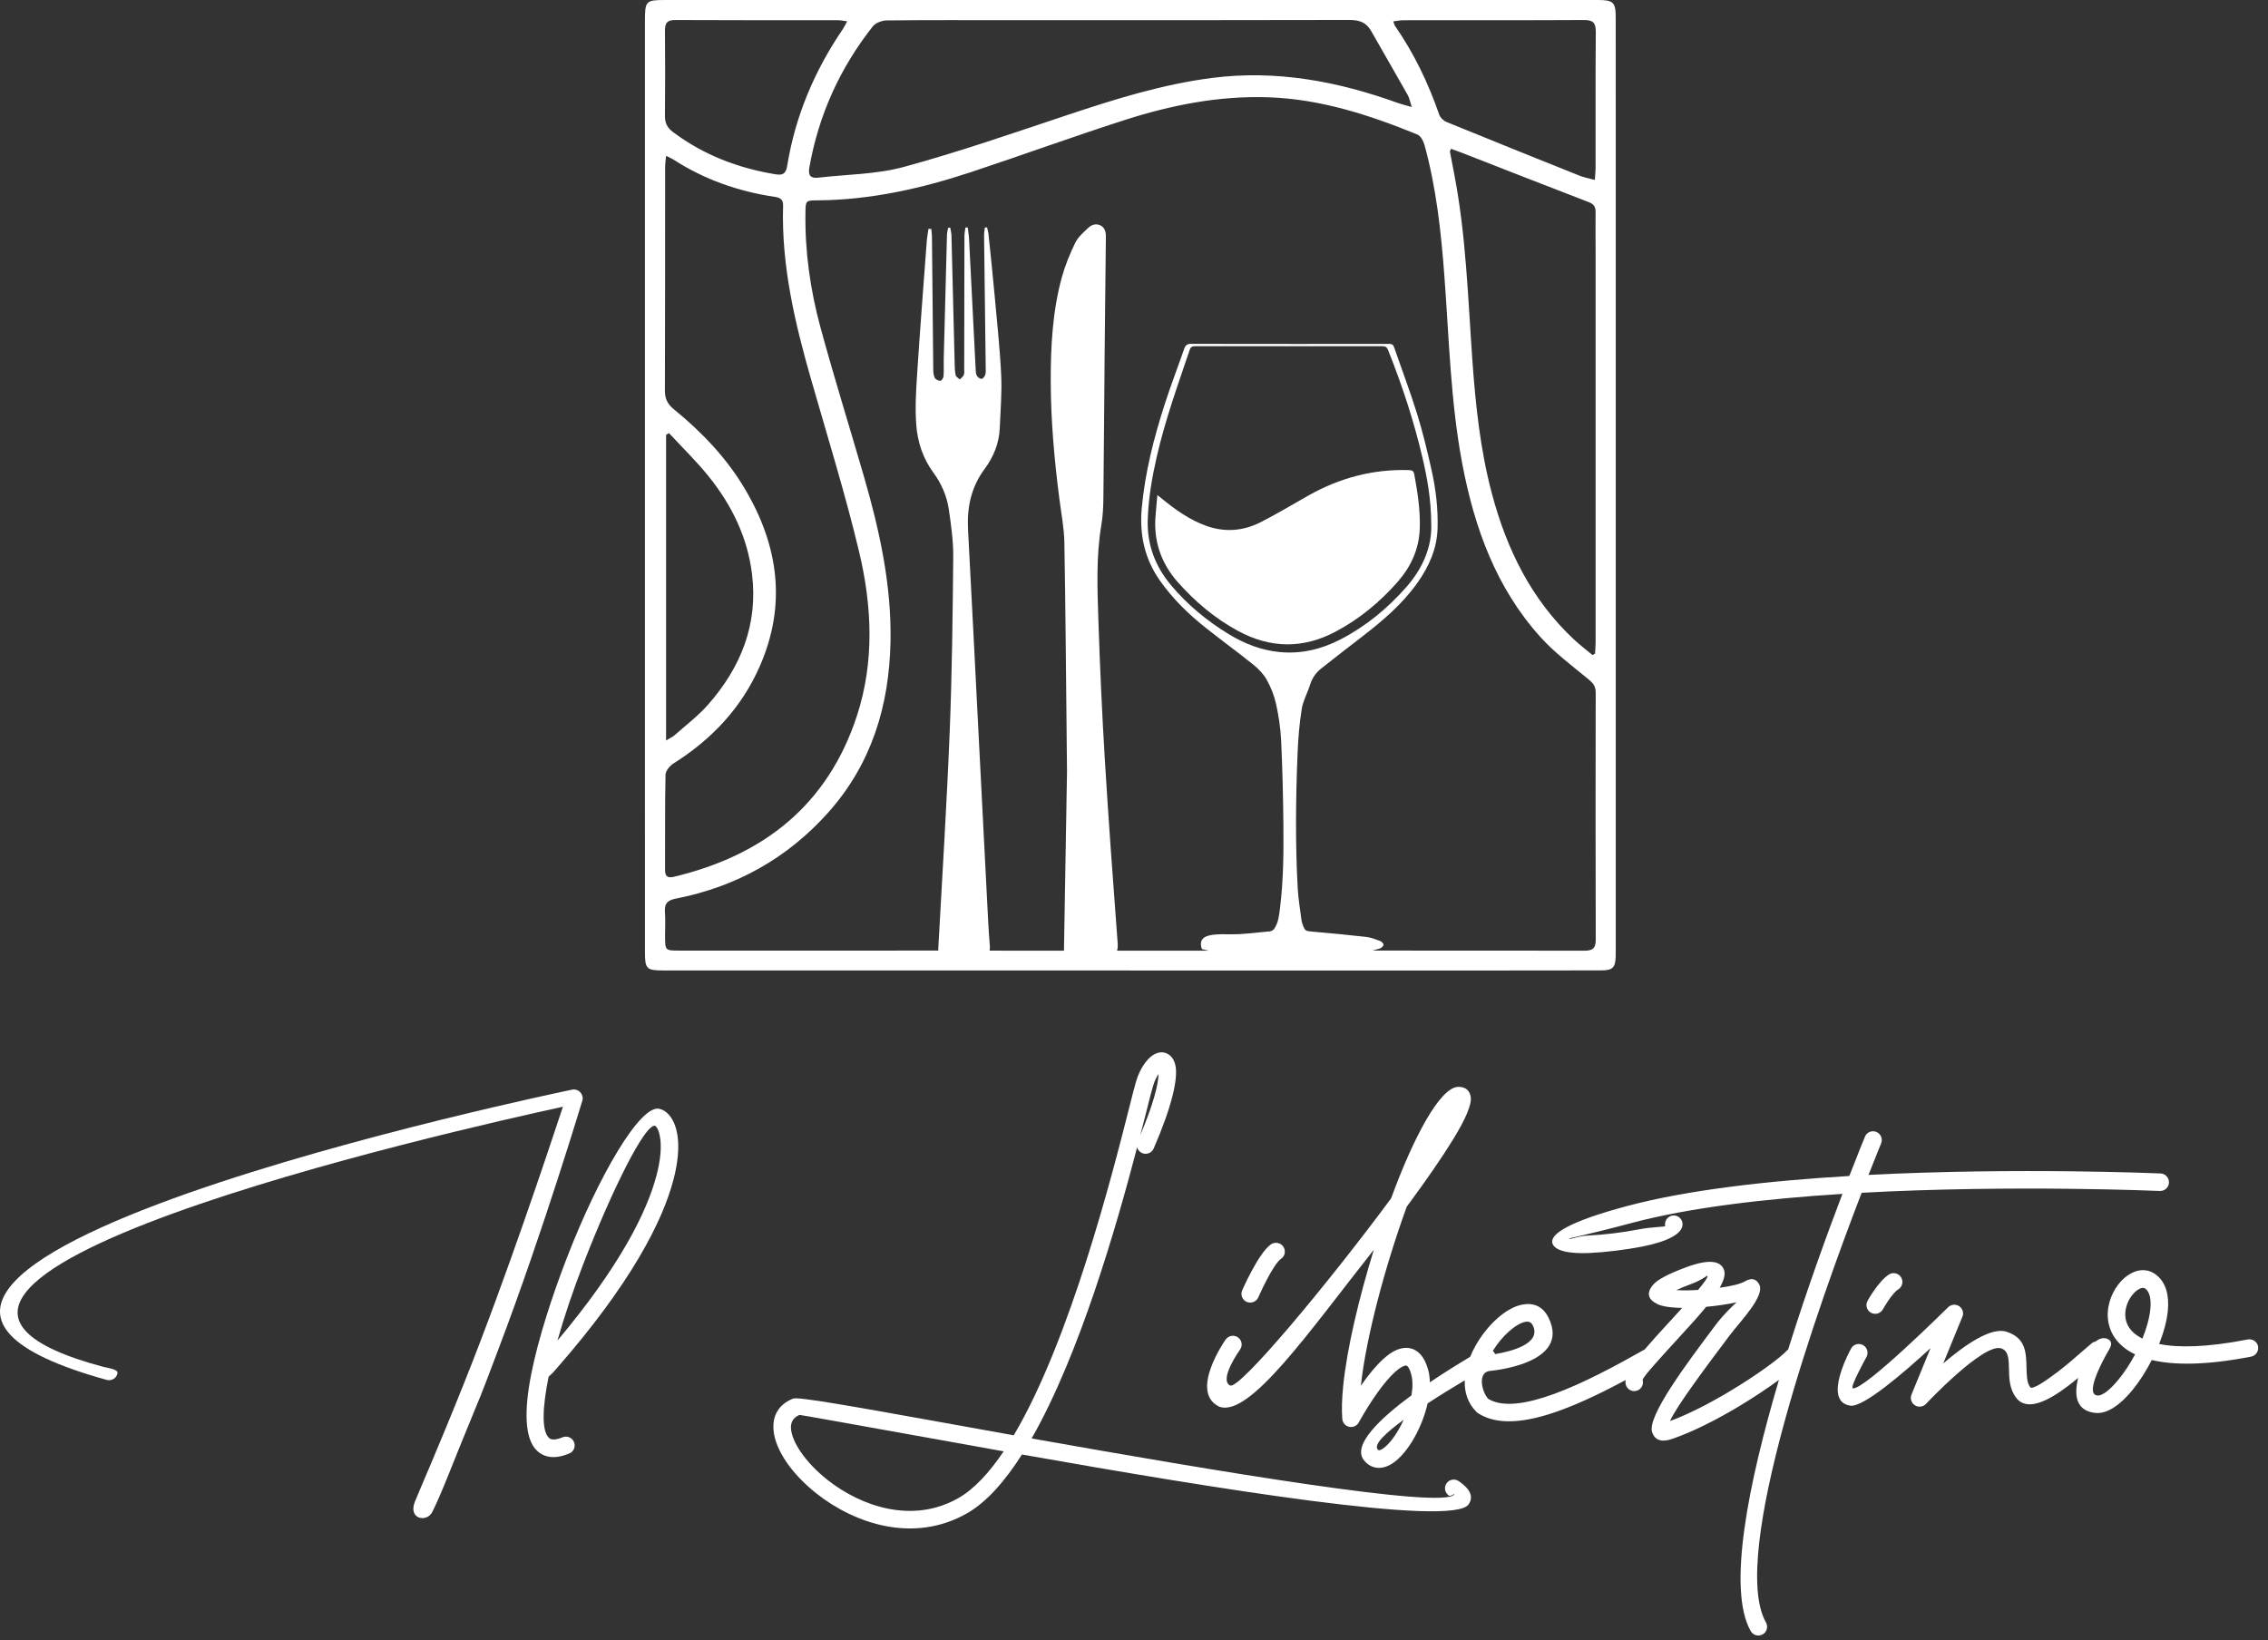 <?xml version="1.0" encoding="UTF-8"?>
<svg xmlns="http://www.w3.org/2000/svg" width="112" height="81" viewBox="0 0 112 81" fill="none">
  <rect x="0" y="0" width="112" height="81" fill="#333333" stroke="none"/>
  <path d="M28.764 54.153C28.714 53.92 28.485 53.769 28.249 53.818C28.13 53.844 -14.601 62.666 5.267 68.151C5.499 68.216 5.737 68.081 5.799 67.849C5.864 67.621 5.351 67.573 5.119 67.512C-10.745 63.295 22.542 55.804 27.799 54.66C27.078 56.83 25.023 63.042 22.941 68.251C21.601 71.605 20.796 73.406 20.491 74.162C20.139 75.035 21.073 75.209 21.344 74.681C21.806 73.778 22.422 72.101 23.382 69.791C23.897 68.558 24.068 68.076 24.642 66.56C26.839 60.765 28.738 54.414 28.752 54.378C28.776 54.306 28.782 54.23 28.765 54.152L28.764 54.153Z" fill="white"></path>
  <path d="M32.947 54.971C32.832 54.867 32.705 54.798 32.57 54.766C31.619 54.516 29.536 58.132 27.998 62.113C27.236 64.081 26.58 66.138 26.242 67.824C25.882 69.627 25.892 71.061 26.52 71.651C26.896 72 27.417 72.075 28.109 71.789C28.332 71.7 28.437 71.447 28.346 71.224C28.256 71.002 28.003 70.895 27.78 70.987C27.443 71.126 27.227 71.125 27.112 71.019C26.736 70.667 26.787 69.512 27.092 67.993C27.248 67.858 27.36 67.743 27.492 67.581C31.152 63.401 32.725 60.313 33.258 58.262C33.483 57.407 33.53 56.718 33.471 56.196C33.406 55.606 33.198 55.196 32.946 54.972L32.947 54.971ZM32.423 58.044C31.95 59.858 30.599 62.557 27.528 66.21C27.871 65 28.314 63.694 28.805 62.427C30.203 58.815 31.855 55.474 32.352 55.603C32.352 55.603 32.358 55.609 32.371 55.617C32.48 55.715 32.571 55.932 32.612 56.291C32.66 56.718 32.617 57.3 32.423 58.043V58.044Z" fill="white"></path>
  <path d="M72.036 73.152C71.838 73.016 71.568 73.065 71.434 73.263C71.298 73.458 71.347 73.728 71.547 73.864C71.653 73.937 71.883 73.706 71.811 73.812C71.302 74.55 60.038 72.659 50.944 71.044C53.335 66.861 55.156 60.482 56.154 56.667C56.19 56.79 56.277 56.897 56.401 56.95C56.621 57.044 56.874 56.945 56.971 56.725C57.891 54.607 58.135 53.361 58.066 52.753C58.028 52.415 57.893 52.193 57.701 52.074C57.468 51.926 57.204 51.944 56.947 52.105C56.639 52.296 56.297 52.768 56.11 53.388C56.045 53.595 55.93 54.045 55.772 54.675C54.945 57.943 52.859 66.165 50.062 70.888C48.605 70.628 47.214 70.377 45.95 70.148C42.128 69.464 39.418 68.975 39.162 69.076C38.433 69.371 38.141 69.934 38.199 70.628C38.238 71.123 38.472 71.68 38.853 72.233C39.213 72.755 39.715 73.284 40.318 73.761C42.221 75.268 45.136 76.24 47.76 74.738C48.72 74.189 49.624 73.16 50.467 71.837C59.835 73.494 71.737 75.442 72.523 74.3C72.772 73.941 72.631 73.558 72.036 73.15V73.152ZM56.613 54.888C56.763 54.289 56.872 53.86 56.94 53.641C57.015 53.39 57.113 53.187 57.213 53.041C57.2 53.564 56.962 54.517 56.312 56.063C56.425 55.625 56.524 55.226 56.613 54.888ZM47.329 73.988C45.074 75.278 42.53 74.409 40.856 73.085C40.323 72.663 39.88 72.198 39.564 71.74C39.266 71.311 39.09 70.903 39.061 70.565C39.036 70.258 39.163 70.011 39.483 69.881C39.505 69.875 42.116 70.343 45.796 71.004C46.962 71.215 48.232 71.444 49.564 71.68C48.856 72.731 48.109 73.543 47.329 73.989V73.988Z" fill="white"></path>
  <path d="M61.566 64.299C61.786 64.394 62.044 64.293 62.14 64.073C62.14 64.07 62.85 62.455 63.259 62.174C63.459 62.039 63.508 61.769 63.373 61.57C63.288 61.446 63.15 61.38 63.01 61.381C62.926 61.381 62.841 61.406 62.766 61.456C62.148 61.879 61.346 63.722 61.343 63.725C61.246 63.945 61.345 64.202 61.565 64.299H61.566Z" fill="white"></path>
  <path d="M91.928 58.911C99.401 58.503 106.627 58.82 106.659 58.821C106.899 58.83 107.1 58.644 107.109 58.407C107.119 58.167 106.932 57.966 106.694 57.956C106.661 57.955 99.659 57.648 92.272 58.028C92.651 57.062 92.893 56.48 92.896 56.47C92.986 56.248 92.881 55.997 92.659 55.904C92.604 55.883 92.547 55.872 92.491 55.872C92.323 55.874 92.163 55.975 92.096 56.141C92.092 56.152 91.79 56.881 91.324 58.081C87.364 58.317 83.374 58.759 80.36 59.563C77.471 60.332 76.54 60.955 76.66 61.396C76.766 61.789 77.518 61.927 78.486 61.885C79.276 61.849 80.263 61.729 81.088 61.569C82.282 61.336 83.189 60.933 83.081 60.38C83.034 60.147 82.808 59.992 82.572 60.039C82.339 60.085 82.184 60.314 82.231 60.547C82.243 60.606 81.644 60.581 80.923 60.719C80.137 60.873 79.2 60.985 78.45 61.021C77.884 61.046 77.52 61.247 77.497 61.174C77.491 61.146 78.317 61.004 80.586 60.399C83.446 59.636 87.21 59.203 90.984 58.965C90.237 60.925 89.225 63.704 88.305 66.645C88.289 66.658 88.273 66.67 88.26 66.686C87.911 67.068 86.772 67.906 85.431 68.708C84.463 69.289 83.401 69.842 82.468 70.186C82.801 69.435 84.281 67.465 85.418 65.95C85.953 65.239 87.208 63.979 86.862 63.411C86.707 63.151 86.48 63.102 86.174 63.283C85.963 63.412 85.484 63.525 84.923 63.602C85.125 63.246 85.217 62.941 85.135 62.716C84.966 62.266 84.399 62.165 83.236 62.6C82.332 62.936 81.841 63.216 81.646 63.442C81.27 63.877 81.396 64.196 81.869 64.418C82.07 64.511 82.385 64.563 82.754 64.584C82.855 64.592 82.963 64.594 83.073 64.595C82.827 64.869 82.563 65.155 82.299 65.441C81.918 65.856 81.542 66.267 81.218 66.65C79.781 67.461 78.173 68.327 76.727 68.852C75.391 69.335 74.21 69.527 73.491 69.087C73.172 68.74 72.956 67.783 73.567 67.709C73.58 67.709 77.633 67.382 76.462 65.064C76.181 64.507 75.721 64.334 75.19 64.43C74.782 64.502 74.342 64.757 73.934 65.121C73.547 65.467 73.184 65.915 72.9 66.404C72.785 66.601 72.684 66.806 72.6 67.014C72.108 67.305 71.378 67.753 70.61 68.272C70.605 68.042 70.577 67.821 70.516 67.619C70.422 67.29 70.293 67.049 70.137 66.882C69.866 66.596 69.541 66.516 69.177 66.603C68.897 66.671 68.606 66.849 68.314 67.118C67.96 67.435 67.582 67.895 67.203 68.441C67.462 66.04 68.393 62.574 69.442 59.672L69.47 59.597L69.54 59.501C70.439 58.281 71.222 57.151 71.767 56.26C72.36 55.292 72.691 54.547 72.628 54.172C72.578 53.88 72.41 53.713 72.111 53.683C72.088 53.68 72.067 53.679 72.046 53.679C72.023 53.679 72.002 53.679 71.981 53.682C71.096 53.748 69.807 56.154 68.697 59.186C65.514 63.487 61.2 68.648 60.747 68.428C60.167 68.145 61.236 66.658 61.239 66.651C61.375 66.455 61.329 66.185 61.13 66.05C60.934 65.913 60.664 65.963 60.526 66.159C60.52 66.165 58.702 68.746 60.207 69.473C61.705 70.034 64.66 65.748 67.844 61.723C67.103 64.123 66.512 66.619 66.328 68.471C66.267 69.077 66.251 69.622 66.285 70.077C66.303 70.317 66.511 70.496 66.749 70.478C66.913 70.467 67.047 70.367 67.111 70.231C67.706 69.178 68.343 68.257 68.895 67.758C69.085 67.589 69.249 67.48 69.383 67.448C69.432 67.435 69.472 67.444 69.503 67.477C69.572 67.547 69.632 67.67 69.683 67.856C69.773 68.16 69.768 68.529 69.702 68.915C68.14 70.066 66.767 71.376 67.352 72.115C67.552 72.371 67.8 72.488 68.075 72.498C68.392 72.503 68.712 72.352 69.012 72.084C69.265 71.863 69.515 71.549 69.735 71.189C70.068 70.646 70.35 69.979 70.5 69.312C71.133 68.899 71.787 68.499 72.334 68.173C72.311 68.75 72.476 69.298 72.912 69.735C72.934 69.754 72.956 69.772 72.98 69.79C73.966 70.44 75.425 70.248 77.024 69.666C78.076 69.286 79.196 68.739 80.278 68.16C80.265 68.243 80.266 68.319 80.284 68.386C80.345 68.615 80.583 68.751 80.813 68.691C81.043 68.63 81.182 68.391 81.118 68.161C81.088 68.048 82 67.056 82.939 66.03C83.401 65.527 83.869 65.016 84.256 64.542C84.784 64.496 85.316 64.416 85.755 64.319C85.484 64.574 85.104 64.935 84.728 65.431C83.28 67.359 81.323 69.968 81.587 70.74C81.721 71.123 82.037 71.255 82.585 71.064C83.626 70.705 84.813 70.094 85.876 69.457C86.618 69.011 87.305 68.551 87.849 68.151C86.343 73.244 85.281 78.482 86.454 80.558C86.573 80.765 86.835 80.84 87.046 80.72C87.254 80.604 87.328 80.339 87.208 80.131C85.357 76.857 89.865 64.275 91.932 58.915L91.928 58.911ZM68.993 70.733C68.815 71.024 68.623 71.266 68.433 71.435C68.293 71.557 68.173 71.629 68.093 71.627C68.077 71.627 68.055 71.612 68.027 71.576C67.836 71.332 68.439 70.761 69.318 70.121C69.218 70.338 69.11 70.546 68.992 70.734L68.993 70.733ZM74.509 65.765C74.802 65.503 75.095 65.325 75.34 65.282C75.488 65.255 75.612 65.3 75.69 65.452C76.159 66.381 74.562 66.757 73.83 66.879C73.823 66.859 73.816 66.839 73.804 66.821C73.782 66.781 73.753 66.748 73.72 66.718C73.944 66.353 74.223 66.022 74.509 65.765ZM83.853 63.71C83.475 63.733 83.109 63.737 82.801 63.719H82.779C82.968 63.631 83.217 63.526 83.532 63.409C84.12 63.19 84.302 62.967 84.321 63.018C84.347 63.085 84.159 63.346 83.853 63.71Z" fill="white"></path>
  <path d="M93.49 62.88C93.42 62.883 93.35 62.904 93.288 62.944C92.771 63.26 92.226 64.242 92.226 64.245C92.109 64.453 92.182 64.719 92.393 64.834C92.603 64.951 92.866 64.875 92.981 64.668C92.984 64.664 93.421 63.878 93.738 63.684C93.943 63.558 94.008 63.289 93.882 63.088C93.796 62.948 93.642 62.873 93.489 62.881L93.49 62.88Z" fill="white"></path>
  <path d="M111.51 66.499C111.467 66.266 111.24 66.112 111.004 66.154C108.979 66.551 107.57 66.57 106.624 66.378C106.845 65.821 107.001 65.256 107.052 64.751C107.126 64.009 106.977 63.368 106.502 62.982C106.055 62.619 105.524 62.676 105.064 62.996C104.618 63.306 104.231 63.895 104.121 64.539C104.003 65.204 104.165 65.934 104.817 66.493C104.985 66.639 105.189 66.775 105.437 66.889C105.196 67.341 104.921 67.762 104.638 68.11C104.225 68.616 103.832 68.949 103.573 68.922C102.835 68.851 104.171 66.623 104.174 66.618C104.246 66.497 104.299 66.317 104.191 66.208C104.06 66.076 103.787 66.008 103.492 66.253C103.425 66.266 103.36 66.292 103.303 66.337C103.185 66.433 103.035 66.561 102.856 66.72C102.512 67.022 102.052 67.425 101.589 67.775C100.963 68.246 100.359 68.65 100.256 68.512C100.09 68.293 100.083 67.921 100.075 67.561C100.057 66.804 100.043 66.079 99.085 65.773C98.313 65.524 96.992 66.455 95.962 67.339L96.899 65.054C96.978 64.896 96.947 64.697 96.816 64.566C96.73 64.481 96.619 64.438 96.508 64.438C96.397 64.438 96.287 64.48 96.203 64.564C96.191 64.576 92.082 68.653 91.5 68.568C91.327 68.543 92.168 67.025 92.171 67.022C92.286 66.812 92.208 66.547 92.001 66.433C91.79 66.316 91.527 66.392 91.412 66.603C91.409 66.609 89.953 69.217 91.376 69.424C92.008 69.515 93.954 67.853 95.336 66.582L94.394 68.878C94.304 69.097 94.409 69.352 94.632 69.442C94.802 69.511 94.99 69.463 95.111 69.338C95.117 69.329 97.949 66.316 98.823 66.595C99.191 66.713 99.198 67.138 99.207 67.581C99.218 68.079 99.228 68.593 99.562 69.031C100.084 69.727 101.126 69.207 102.105 68.466C102.282 68.333 102.457 68.193 102.625 68.055C102.421 68.879 102.491 69.685 103.485 69.784C104.062 69.841 104.718 69.376 105.306 68.655C105.651 68.23 105.981 67.715 106.26 67.171C107.349 67.429 108.931 67.438 111.165 67.003C111.398 66.957 111.553 66.731 111.506 66.498L111.51 66.499ZM106.188 64.666C106.144 65.107 106.001 65.608 105.798 66.111C105.635 66.029 105.495 65.936 105.38 65.838C104.998 65.507 104.903 65.077 104.97 64.686C105.043 64.273 105.282 63.901 105.556 63.711C105.706 63.607 105.856 63.571 105.955 63.654C106.172 63.83 106.235 64.204 106.189 64.666H106.188Z" fill="white"></path>
  <path d="M79.79 46.59C79.79 41.733 79.79 36.876 79.79 32.017C79.79 24.148 79.79 16.279 79.79 8.411C79.79 5.906 79.79 3.403 79.789 0.898C79.789 0.102 79.685 0.001 78.882 0C74.889 0 70.894 0 66.9 0C58.672 0 50.445 0 42.218 0C39.103 0 35.988 0 32.873 0C31.888 0 31.85 0.039 31.849 1.044C31.848 3.143 31.849 5.242 31.849 7.342C31.849 12.02 31.849 16.698 31.849 21.376C31.849 27.187 31.849 32.997 31.849 38.808C31.849 41.548 31.849 44.289 31.85 47.029C31.85 47.85 31.932 47.929 32.741 47.929C40.432 47.929 48.124 47.929 55.815 47.929V47.933C61.524 47.933 67.232 47.933 72.942 47.933C74.984 47.933 77.025 47.933 79.068 47.927C79.646 47.926 79.773 47.794 79.788 47.216C79.793 47.007 79.791 46.799 79.791 46.59H79.79ZM43.104 1.301C43.241 1.127 43.555 1.011 43.788 1.008C45.859 0.985 47.931 0.995 50.002 0.995C55.544 0.995 61.088 1 66.631 0.985C67.114 0.984 67.466 1.098 67.707 1.524C68.308 2.583 68.921 3.636 69.52 4.698C69.602 4.843 69.629 5.019 69.715 5.285C69.415 5.198 69.219 5.153 69.031 5.086C66.064 4.015 63.029 3.443 59.862 3.848C57.394 4.164 55.037 4.904 52.688 5.688C50.018 6.579 47.355 7.502 44.643 8.242C43.282 8.613 41.818 8.611 40.401 8.775C40.021 8.819 39.901 8.655 39.967 8.278C40.422 5.685 41.477 3.361 43.104 1.299V1.301ZM32.839 1.522C32.836 1.157 32.928 0.986 33.338 0.988C36.021 1.003 38.704 0.996 41.386 0.998C41.514 0.998 41.642 1.028 41.836 1.053C41.745 1.218 41.692 1.334 41.621 1.438C40.227 3.488 39.277 5.72 38.877 8.172C38.816 8.555 38.684 8.672 38.302 8.609C36.447 8.305 34.741 7.653 33.228 6.517C32.95 6.309 32.834 6.072 32.837 5.725C32.851 4.324 32.851 2.923 32.837 1.522H32.839ZM32.846 8.263C32.846 8.092 32.874 7.922 32.893 7.696C33.057 7.779 33.165 7.822 33.261 7.884C34.788 8.87 36.464 9.455 38.255 9.722C38.531 9.763 38.681 9.845 38.671 10.165C38.583 13.124 39.256 15.959 40.064 18.775C40.873 21.595 41.745 24.402 42.425 27.252C43.064 29.932 43.189 32.678 42.321 35.341C40.884 39.752 37.705 42.252 33.278 43.303C32.962 43.378 32.841 43.282 32.842 42.958C32.85 41.393 32.833 39.828 32.865 38.263C32.87 38.07 33.08 37.818 33.265 37.703C35.143 36.519 36.609 34.969 37.51 32.929C38.861 29.869 38.447 26.939 36.774 24.128C35.864 22.599 34.648 21.331 33.277 20.213C32.973 19.965 32.835 19.707 32.836 19.308C32.849 15.626 32.843 11.945 32.846 8.262V8.263ZM32.893 36.573L32.893 21.478C32.941 21.449 32.988 21.419 33.036 21.39C33.689 22.096 34.384 22.769 34.986 23.516C36.128 24.931 36.914 26.528 37.137 28.354C37.442 30.838 36.586 32.958 34.973 34.795C34.486 35.351 33.884 35.806 33.328 36.299C33.222 36.394 33.085 36.452 32.892 36.573H32.893ZM78.263 46.953C74.769 46.947 71.275 46.946 67.781 46.948C67.904 46.913 68.026 46.876 68.149 46.842C68.222 46.821 68.319 46.723 68.321 46.658C68.323 46.596 68.226 46.501 68.152 46.474C67.928 46.391 67.698 46.299 67.465 46.273C66.573 46.171 65.678 46.089 64.784 46.01C64.477 45.982 64.44 45.972 64.337 45.682C64.309 45.606 64.282 45.53 64.272 45.451C64.206 44.926 64.115 44.403 64.085 43.876C63.962 41.648 63.987 39.419 64.078 37.191C64.108 36.461 64.169 35.727 64.285 35.007C64.35 34.603 64.568 34.224 64.693 33.827C64.795 33.502 64.972 33.234 65.23 33.029C65.913 32.485 66.606 31.954 67.297 31.419C68.298 30.644 69.258 29.829 69.996 28.785C70.572 27.971 70.966 27.091 70.992 26.072C71.017 25.106 70.905 24.152 70.694 23.213C70.486 22.29 70.267 21.366 69.987 20.462C69.639 19.341 69.222 18.242 68.837 17.132C68.799 17.022 68.733 16.985 68.617 16.985C66.972 16.988 65.328 16.987 63.684 16.987V16.985C62.065 16.985 60.444 16.988 58.825 16.981C58.63 16.981 58.541 17.047 58.48 17.224C58.165 18.131 57.819 19.027 57.525 19.939C56.983 21.616 56.547 23.319 56.384 25.083C56.261 26.403 56.522 27.611 57.299 28.703C57.926 29.584 58.689 30.33 59.531 30.998C60.311 31.618 61.118 32.204 61.895 32.829C62.148 33.034 62.393 33.285 62.55 33.566C62.755 33.933 62.92 34.339 63.011 34.747C63.142 35.339 63.236 35.947 63.265 36.552C63.33 37.922 63.363 39.296 63.377 40.669C63.39 42.061 63.384 43.453 63.211 44.838C63.166 45.196 63.138 45.566 62.921 45.876C62.877 45.938 62.78 45.994 62.704 46C62.088 46.052 61.439 46.15 60.808 46.143C60.072 46.134 59.507 46.133 59.347 46.438C59.274 46.58 59.307 46.746 59.354 46.875C59.471 46.904 59.584 46.929 59.694 46.954H55.162C55.195 46.85 55.206 46.731 55.194 46.587C54.966 43.572 54.745 40.557 54.561 37.54C54.422 35.244 54.318 32.945 54.242 30.646C54.19 29.072 54.125 27.493 54.388 25.924C54.461 25.494 54.483 25.052 54.488 24.614C54.515 22.195 54.529 19.775 54.551 17.356C54.568 15.471 54.59 13.585 54.611 11.699C54.613 11.461 54.568 11.24 54.334 11.128C54.115 11.024 53.898 11.104 53.742 11.253C53.504 11.479 53.235 11.71 53.096 11.995C52.829 12.545 52.593 13.123 52.432 13.711C51.977 15.384 51.884 17.105 51.888 18.826C51.892 20.784 52.068 22.733 52.32 24.675C52.411 25.381 52.549 26.086 52.562 26.792C52.62 30.065 52.641 33.339 52.692 38.11C52.657 40.051 52.596 43.489 52.542 46.928C52.542 46.935 52.542 46.944 52.543 46.953H49.658C49.394 46.951 49.131 46.95 48.867 46.949C48.882 46.877 48.889 46.799 48.88 46.708C48.819 45.987 48.786 45.264 48.749 44.541C48.599 41.64 48.452 38.738 48.303 35.836C48.138 32.614 47.978 29.391 47.805 26.17C47.746 25.068 47.95 24.065 48.629 23.153C49.06 22.572 49.341 21.89 49.371 21.143C49.406 20.267 49.483 19.387 49.441 18.514C49.376 17.177 49.23 15.844 49.11 14.511C49.021 13.53 48.917 12.551 48.815 11.573C48.804 11.457 48.768 11.345 48.744 11.231C48.707 11.233 48.671 11.236 48.634 11.238C48.62 11.369 48.595 11.501 48.596 11.632C48.621 13.791 48.65 15.95 48.676 18.11C48.678 18.24 48.692 18.377 48.658 18.499C48.634 18.584 48.544 18.706 48.475 18.711C48.397 18.718 48.278 18.63 48.237 18.551C48.185 18.453 48.185 18.323 48.179 18.205C48.07 16.073 47.964 13.94 47.855 11.807C47.846 11.617 47.812 11.427 47.79 11.236H47.676C47.658 11.378 47.626 11.519 47.626 11.661C47.621 13.855 47.62 16.051 47.615 18.245C47.615 18.339 47.629 18.444 47.592 18.525C47.555 18.609 47.465 18.669 47.398 18.741C47.327 18.672 47.211 18.611 47.193 18.53C47.151 18.335 47.148 18.131 47.144 17.93C47.09 15.831 47.04 13.731 46.986 11.632C46.982 11.504 46.948 11.376 46.928 11.247C46.892 11.247 46.857 11.247 46.822 11.248C46.802 11.366 46.768 11.485 46.764 11.604C46.709 13.632 46.656 15.66 46.605 17.688C46.598 17.984 46.615 18.282 46.596 18.576C46.59 18.661 46.498 18.807 46.445 18.808C46.348 18.81 46.208 18.745 46.165 18.666C46.102 18.549 46.09 18.395 46.087 18.256C46.063 16.062 46.044 13.868 46.022 11.673C46.02 11.551 45.999 11.428 45.988 11.306L45.85 11.302C45.82 11.518 45.778 11.734 45.763 11.951C45.601 14.127 45.431 16.302 45.29 18.48C45.236 19.305 45.187 20.14 45.246 20.962C45.307 21.816 45.568 22.628 46.094 23.343C46.49 23.882 46.761 24.503 46.857 25.168C46.968 25.941 47.081 26.724 47.074 27.502C47.046 30.372 47.014 33.243 46.9 36.111C46.756 39.688 46.531 43.264 46.335 46.84C46.333 46.878 46.335 46.914 46.338 46.947C45.625 46.947 44.913 46.949 44.2 46.949C40.653 46.949 37.104 46.949 33.557 46.949C32.846 46.949 32.846 46.947 32.843 46.234C32.842 45.831 32.865 45.427 32.837 45.027C32.809 44.619 32.967 44.462 33.37 44.383C36.349 43.8 38.874 42.397 40.9 40.129C43.04 37.731 43.911 34.862 43.975 31.705C44.032 28.9 43.435 26.197 42.661 23.525C41.951 21.077 41.19 18.644 40.521 16.186C40.015 14.327 39.743 12.421 39.776 10.485C39.786 9.901 39.789 9.899 40.385 9.895C42.991 9.875 45.501 9.311 47.958 8.498C50.49 7.66 52.997 6.745 55.536 5.929C57.83 5.192 60.179 4.725 62.612 4.804C65.203 4.888 67.62 5.676 69.989 6.641C70.152 6.707 70.289 6.961 70.343 7.153C70.926 9.26 71.16 11.422 71.325 13.594C71.56 16.713 71.63 19.847 72.216 22.931C72.816 26.083 73.885 29.036 76.067 31.459C76.768 32.237 77.627 32.877 78.441 33.547C78.67 33.735 78.801 33.895 78.8 34.2C78.792 38.269 78.791 42.339 78.802 46.409C78.803 46.813 78.672 46.953 78.263 46.953ZM63.211 32.207C62.298 32.122 61.465 31.796 60.689 31.326C59.603 30.666 58.63 29.863 57.816 28.887C57.052 27.97 56.644 26.91 56.678 25.692C56.708 24.64 56.885 23.612 57.116 22.59C57.527 20.78 58.157 19.038 58.749 17.284C58.797 17.142 58.868 17.099 59.015 17.099C62.1 17.103 65.184 17.103 68.27 17.099C68.414 17.099 68.488 17.142 68.542 17.279C69.238 19.017 69.822 20.793 70.248 22.617C70.485 23.631 70.667 24.655 70.678 25.848C70.731 26.979 70.263 28.074 69.439 29.006C68.521 30.045 67.46 30.924 66.221 31.568C65.278 32.058 64.279 32.306 63.211 32.206V32.207ZM78.796 12.354C78.796 18.808 78.796 25.261 78.796 31.715C78.796 31.904 78.779 32.093 78.768 32.281C78.726 32.306 78.685 32.33 78.643 32.354C78.328 32.09 77.999 31.84 77.699 31.558C75.615 29.594 74.41 27.133 73.681 24.406C73.098 22.222 72.865 19.987 72.706 17.741C72.489 14.681 72.397 11.609 71.812 8.586C71.742 8.22 71.67 7.856 71.602 7.49C71.598 7.466 71.621 7.436 71.653 7.349C71.825 7.411 71.999 7.47 72.171 7.537C74.266 8.354 76.358 9.178 78.457 9.983C78.716 10.082 78.797 10.224 78.794 10.477C78.787 11.103 78.795 11.73 78.795 12.355L78.796 12.354ZM78.793 8.318C78.793 8.479 78.773 8.639 78.757 8.888C78.458 8.806 78.224 8.765 78.009 8.679C75.813 7.8 73.617 6.918 71.428 6.022C71.282 5.962 71.124 5.809 71.074 5.664C70.534 4.108 69.831 2.637 68.891 1.282C68.859 1.236 68.848 1.175 68.802 1.056C68.984 1.034 69.136 0.999 69.287 0.999C72.264 0.996 75.242 1.004 78.219 0.988C78.67 0.986 78.808 1.127 78.805 1.575C78.786 3.823 78.796 6.071 78.794 8.319L78.793 8.318Z" fill="white"></path>
  <path d="M69.038 28.714C69.684 27.976 70.079 27.105 70.112 26.102C70.141 25.198 70.006 24.311 69.84 23.426C69.81 23.268 69.74 23.222 69.583 23.218C67.801 23.162 66.149 23.606 64.603 24.479C63.821 24.921 63.052 25.386 62.252 25.792C61.395 26.228 60.492 26.302 59.568 25.972C58.743 25.676 58.048 25.175 57.377 24.63C57.317 24.582 57.258 24.534 57.153 24.45C57.121 24.818 57.094 25.134 57.066 25.45C56.954 26.709 57.336 27.819 58.164 28.753C59.017 29.715 59.994 30.542 61.133 31.159C62.745 32.033 64.362 32.05 65.983 31.182C67.158 30.553 68.168 29.711 69.04 28.715L69.038 28.714Z" fill="white"></path>
</svg>
